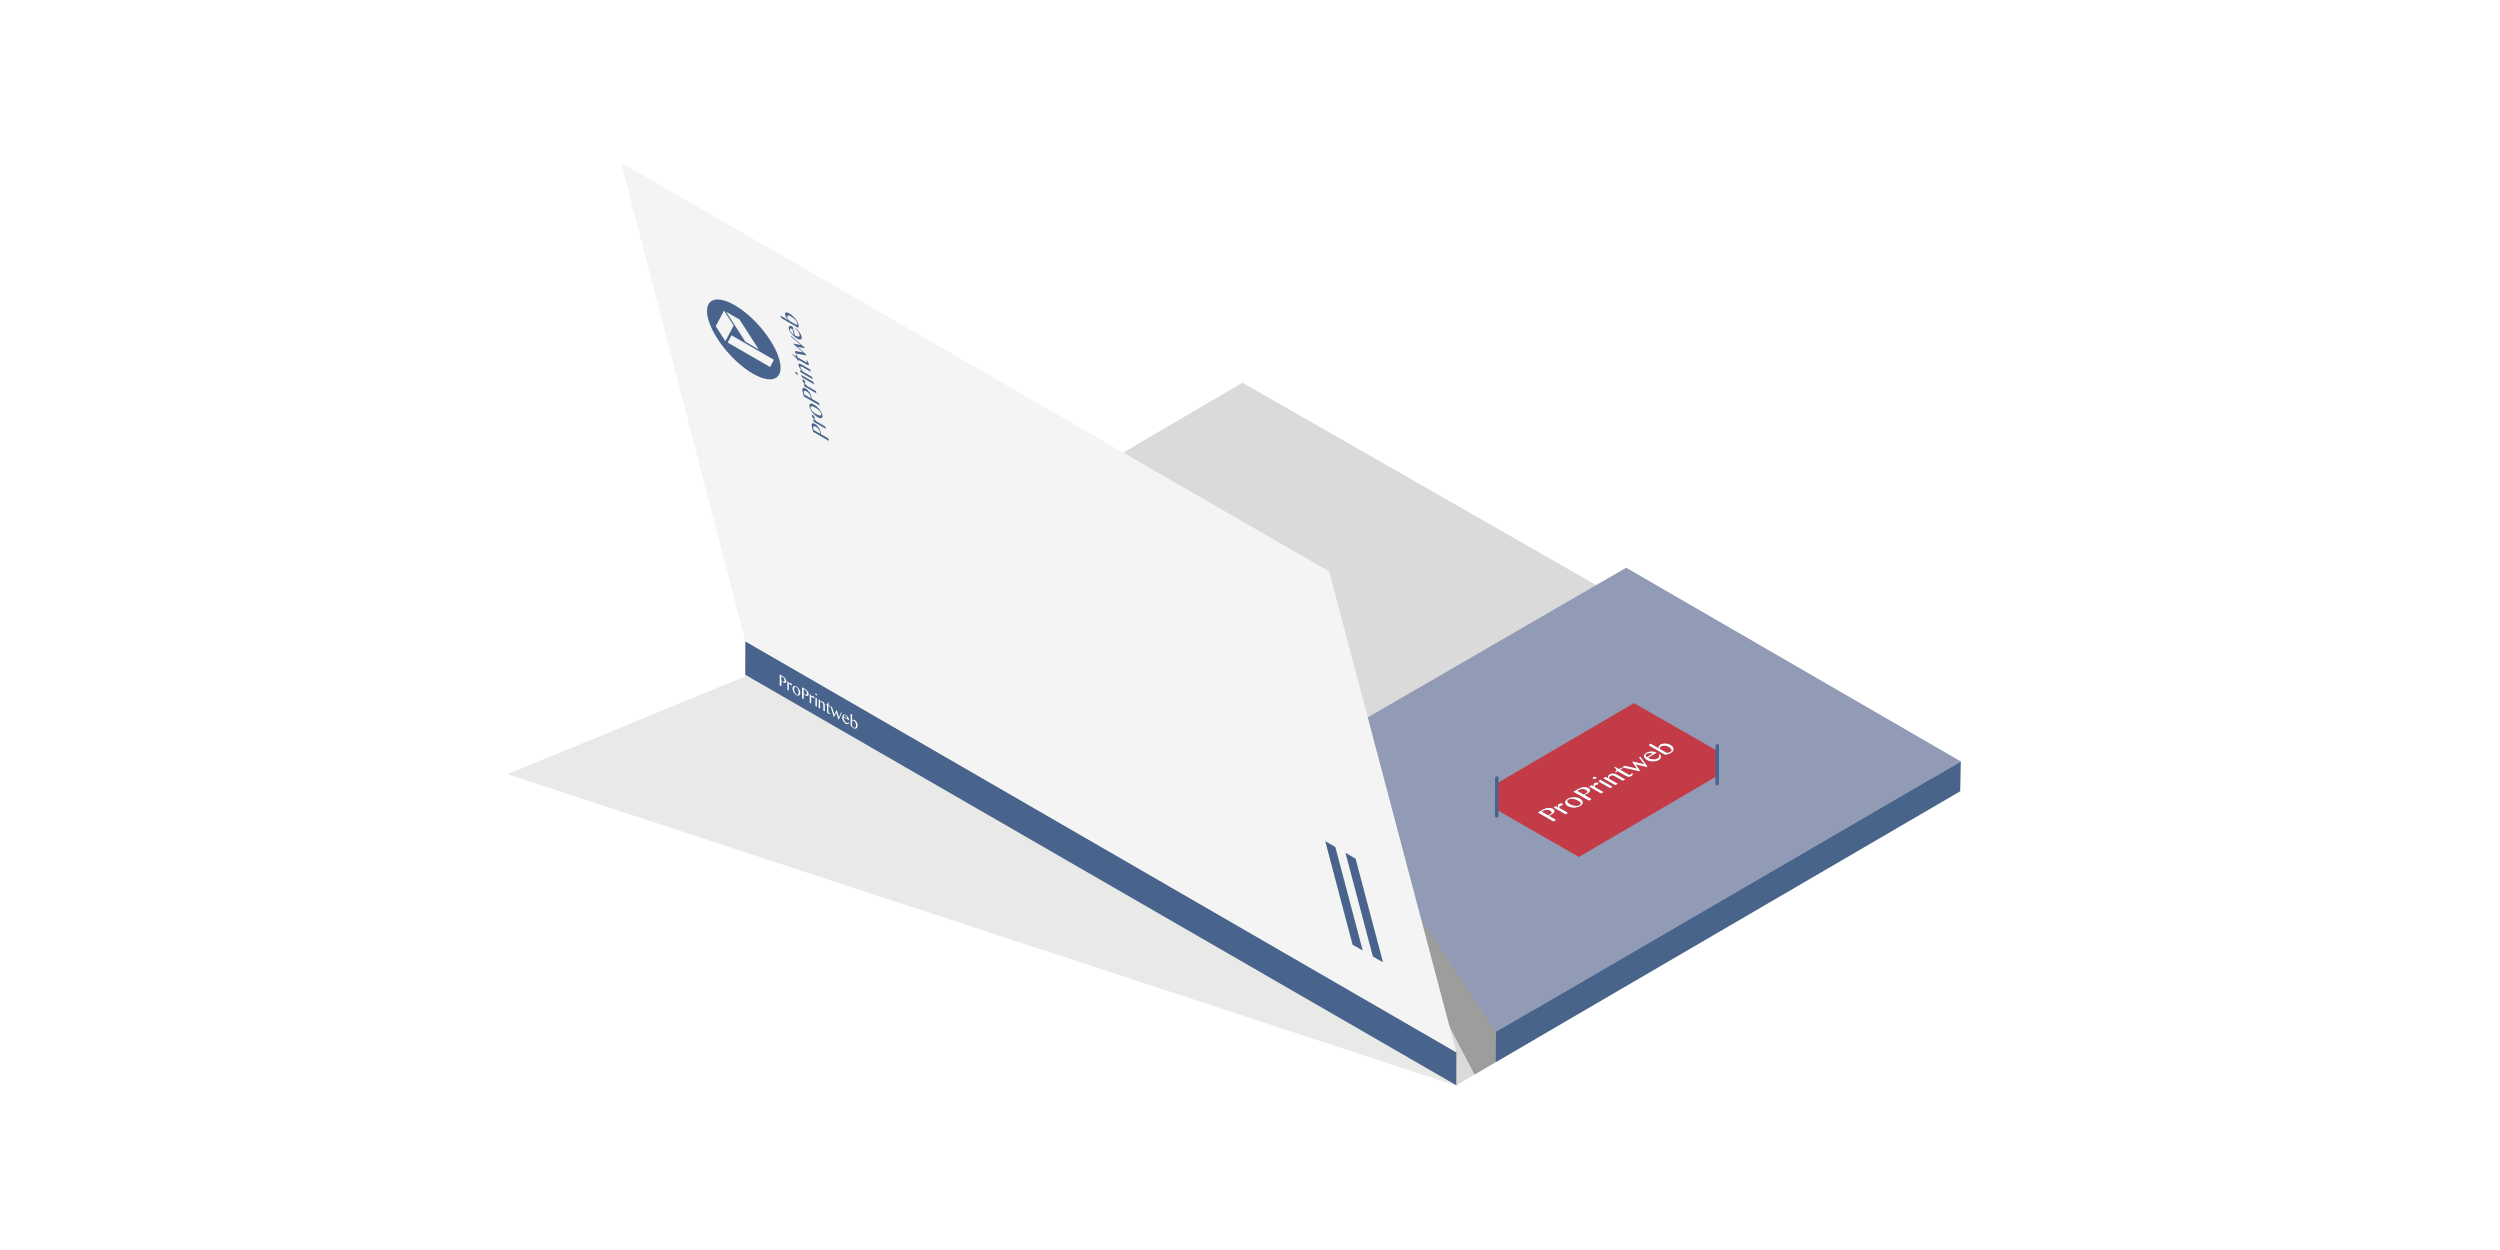 <?xml version="1.0" encoding="UTF-8"?>
<svg id="off" xmlns="http://www.w3.org/2000/svg" xmlns:xlink="http://www.w3.org/1999/xlink" viewBox="0 0 283.465 141.732">
  <defs>
    <style>
      .cls-1, .cls-2 {
        fill: none;
      }

      .cls-3 {
        clip-path: url(#clippath);
      }

      .cls-4 {
        fill: #f4f4f4;
      }

      .cls-5 {
        fill: #fff;
      }

      .cls-6 {
        fill: #929bb6;
      }

      .cls-7 {
        fill: #9d9d9c;
      }

      .cls-8 {
        fill: #c23b46;
      }

      .cls-9 {
        fill: #c7c7c6;
      }

      .cls-10 {
        fill: #dadada;
      }

      .cls-11 {
        fill: #49648b;
      }

      .cls-12 {
        fill: #49648c;
      }

      .cls-2 {
        stroke: #49648b;
        stroke-linecap: round;
        stroke-miterlimit: 10;
        stroke-width: .4px;
      }

      .cls-13 {
        clip-path: url(#clippath-1);
      }

      .cls-14 {
        filter: url(#AI_DesenfoqueGaussiano_4);
        opacity: .4;
      }

      .cls-15 {
        isolation: isolate;
      }
    </style>
    <filter id="AI_DesenfoqueGaussiano_4">
      <feGaussianBlur stdDeviation="4"/>
    </filter>
    <clipPath id="clippath">
      <polygon class="cls-1" points="84.498 76.504 84.508 72.711 165.133 119.259 165.122 123.052 84.498 76.504"/>
    </clipPath>
    <clipPath id="clippath-1">
      <polygon class="cls-1" points="179.024 97.171 167.116 90.347 185.263 79.721 197.172 86.544 179.024 97.171"/>
    </clipPath>
  </defs>
  <g class="cls-14">
    <polygon class="cls-9" points="165.687 123.287 89.669 74.554 57.541 87.786 165.687 123.287"/>
  </g>
  <polyline class="cls-10" points="140.872 43.391 84.441 76.482 165.133 123.052 221.923 89.768 140.872 43.391"/>
  <g class="cls-15">
    <g class="cls-3">
      <g>
        <path class="cls-12" d="M165.133,119.259l-80.624-46.548-.011,3.793,80.624,46.548,.011-3.793"/>
        <g>
          <path class="cls-5" d="M88.723,77.276l-.07-.048-.063-.06v-.503s.127,.072,.127,.072l.097,.072,.076,.1,.048,.116,.021,.124-.014,.096-.042,.056-.077,.012-.104-.036m.03-.615l-.341-.197-.004,1.247,.181,.104,.002-.575,.035,.028,.056,.04,.063,.036,.056,.04,.132,.052h.111s.084-.055,.084-.055l.028-.128-.027-.168-.09-.164-.125-.144-.16-.116"/>
          <polyline class="cls-5" points="89.684 77.471 89.614 77.447 89.551 77.451 89.496 77.482 89.44 77.53 89.44 77.346 89.28 77.254 89.278 78.213 89.438 78.305 89.439 77.642 89.474 77.598 89.509 77.578 89.544 77.566 89.579 77.571 89.614 77.599 89.642 77.631 89.669 77.663 89.711 77.695 89.781 77.711 89.809 77.655 89.802 77.603 89.774 77.555 89.732 77.507 89.684 77.471"/>
          <path class="cls-5" d="M90.335,78.775l-.125-.112-.09-.164-.055-.192-.02-.204,.021-.124,.049-.092,.07-.032,.077,.02,.139,.112,.09,.164,.048,.188,.02,.204-.021,.124-.042,.088-.077,.036-.084-.016m-.032-.947l-.174-.06-.139,.024-.098,.112-.028,.184,.027,.2,.097,.216,.139,.184,.174,.14,.174,.052,.139-.032,.098-.112,.028-.184-.027-.2-.097-.208-.139-.184-.174-.132"/>
          <path class="cls-5" d="M91.261,78.742l-.07-.048-.069-.064v-.503s.134,.076,.134,.076l.09,.068,.076,.1,.055,.12,.014,.12-.014,.096-.042,.056-.07,.016-.104-.036m.023-.619l-.341-.197-.004,1.247,.181,.104,.002-.575,.042,.032,.049,.036,.063,.036,.056,.04,.132,.052,.118,.004,.077-.06,.035-.124-.034-.172-.083-.16-.132-.148-.16-.116"/>
          <polyline class="cls-5" points="92.215 78.932 92.145 78.908 92.083 78.912 92.027 78.944 91.978 78.996 91.979 78.812 91.812 78.715 91.809 79.674 91.976 79.771 91.978 79.107 92.013 79.064 92.041 79.04 92.075 79.028 92.11 79.032 92.145 79.06 92.173 79.092 92.201 79.124 92.249 79.16 92.319 79.176 92.34 79.116 92.333 79.065 92.305 79.017 92.264 78.968 92.215 78.932"/>
          <path class="cls-5" d="M92.625,79.169l-.049-.028-.118-.02-.003,.927,.167,.096,.003-.975m-.082-.52l-.042-.016h-.028s-.021,.02-.021,.02l-.007,.036,.007,.036,.021,.044,.028,.04,.042,.032,.035,.012,.028-.008,.021-.02,.007-.028-.007-.044-.021-.044-.028-.032-.035-.028"/>
          <polyline class="cls-5" points="93.314 79.567 93.147 79.518 92.986 79.57 92.987 79.394 92.827 79.302 92.824 80.261 92.984 80.353 92.986 79.642 93.049 79.622 93.112 79.618 93.167 79.618 93.223 79.642 93.32 79.746 93.355 79.91 93.353 80.566 93.52 80.662 93.522 79.975 93.508 79.855 93.46 79.731 93.397 79.631 93.314 79.567"/>
          <polyline class="cls-5" points="93.934 79.612 93.892 79.588 93.864 79.708 93.815 79.8 93.738 79.836 93.627 79.795 93.626 79.843 93.772 79.928 93.77 80.607 93.777 80.699 93.805 80.787 93.86 80.867 93.93 80.923 94.069 80.963 94.153 80.908 94.118 80.855 94.076 80.871 94.021 80.855 93.986 80.827 93.958 80.787 93.937 80.743 93.93 80.699 93.932 80.02 94.12 80.128 94.12 80.048 93.933 79.94 93.934 79.612"/>
          <polyline class="cls-5" points="95.449 80.815 95.365 80.767 95.134 81.338 94.871 80.482 94.605 81.033 94.343 80.177 94.162 80.072 94.528 81.252 94.577 81.28 94.815 80.793 95.049 81.553 95.105 81.585 95.449 80.815"/>
          <path class="cls-5" d="M96.067,81.484l-.417-.249,.028-.08,.042-.056,.063-.02,.07,.024,.083,.064,.069,.096,.048,.108,.014,.112m-.166-.424l-.167-.056-.125,.04-.084,.12-.035,.196,.034,.196,.09,.204,.125,.168,.16,.132,.132,.044,.111-.008,.098-.064,.056-.104-.049-.052-.035,.068-.07,.032-.091,.004-.104-.044-.118-.1-.097-.152-.062-.172-.02-.196,.626,.361-.027-.168-.076-.172-.118-.156-.153-.12"/>
          <path class="cls-5" d="M96.802,82.501l-.063-.044-.049-.052-.042-.056-.035-.06,.002-.551,.042-.024,.049-.012,.056,.008,.056,.024,.097,.08,.076,.116,.055,.144,.014,.144-.014,.16-.056,.112-.077,.044-.111-.032m-.184-1.499l-.049-.028-.118-.02-.004,1.302,.146,.172,.174,.132,.125,.048,.111,.008,.098-.032,.07-.08,.049-.108,.014-.144-.02-.18-.069-.176-.104-.148-.139-.112-.077-.028-.084-.008-.07,.024-.056,.048,.002-.671"/>
        </g>
      </g>
    </g>
  </g>
  <g>
    <polygon class="cls-7" points="167.194 121.842 155.765 99.995 171.688 98.056 174.205 117.706 167.194 121.842"/>
    <g>
      <polygon class="cls-6" points="169.622 116.998 148.457 85.183 184.383 64.372 222.329 86.339 169.622 116.998"/>
      <g>
        <g class="cls-15">
          <g class="cls-13">
            <g>
              <path class="cls-8" d="M188.339,84.631l-.079,.059-.054,.074-.028,.076v.072s.782,.448,.782,.448l.106-.002,.109-.013,.113-.028c.04-.015,.076-.032,.112-.053,.061-.036,.105-.078,.122-.123,.021-.046,.021-.097,.005-.148-.019-.053-.052-.105-.111-.16-.052-.055-.125-.105-.213-.156-.066-.038-.136-.069-.216-.09-.08-.021-.157-.036-.234-.037-.077-.006-.153,0-.226,.013-.073,.013-.134,.036-.189,.068m-10.531,6.044c-.047,.028-.079,.059-.094,.097-.014,.038-.017,.082-.002,.125,.015,.046,.041,.091,.082,.135,.041,.048,.096,.088,.165,.128,.095,.055,.198,.101,.304,.141,.106,.036,.208,.061,.314,.075,.102,.012,.201,.014,.295,.001,.091-.011,.174-.038,.247-.081,.051-.03,.087-.063,.101-.106,.018-.04,.021-.084,.006-.127-.015-.046-.041-.091-.085-.137s-.099-.086-.165-.124c-.099-.057-.198-.105-.3-.143-.099-.04-.201-.065-.303-.082-.099-.015-.201-.014-.291,0-.095,.013-.189,.047-.272,.096m8.884-5.202c-.04,.023-.069,.049-.086,.08-.018,.032-.025,.065-.021,.101,0,.034,.015,.072,.041,.108,.022,.034,.059,.067,.107,.099l.662-.383c-.051-.029-.11-.05-.168-.067-.062-.015-.124-.021-.19-.021-.062-.002-.124,.004-.186,.019-.058,.013-.109,.034-.16,.064m-11.685,6.443l-.206,.121,.712,.408c.04-.015,.083-.028,.131-.047,.044-.017,.087-.038,.123-.059,.065-.038,.112-.074,.141-.112,.021-.038,.036-.076,.035-.114-.004-.036-.015-.072-.045-.105-.03-.034-.07-.065-.118-.093-.059-.034-.125-.059-.19-.076-.069-.015-.135-.023-.204-.021-.066,0-.135,.011-.2,.028-.065,.017-.127,.04-.178,.07m4.03-2.36l-.206,.121,.712,.408c.04-.015,.083-.028,.131-.047,.044-.017,.087-.038,.123-.059,.065-.038,.112-.074,.137-.11,.025-.04,.039-.078,.039-.116-.004-.036-.015-.072-.045-.105-.03-.034-.07-.065-.118-.093-.059-.034-.125-.059-.19-.076-.069-.015-.135-.023-.204-.021-.069,.002-.135,.011-.2,.028-.065,.017-.127,.04-.178,.07m6.938-3.748l.818,1.098-.09,.053-1.249-.288,.508,.723-.083,.049-1.943-.439,.286-.167,1.403,.318-.567-.807,1.403,.318-.611-.782,.127-.074m-9.293,5.735c-.011-.036-.023-.072-.027-.108l.002-.108,.039-.095,.079-.072,.098-.04,.095-.017,.098,.002,.077,.027c.044,.025,.063,.053,.059,.08-.003,.027-.032,.057-.079,.085l-.08,.038-.069,.015-.065,.013-.065,.025-.036,.042-.01,.057,.015,.067,.03,.08,.932,.534-.264,.155-1.346-.771,.264-.155,.253,.145m2.486-.16c-.101,.059-.21,.106-.33,.134-.123,.03-.247,.047-.371,.047-.124,0-.248-.012-.361-.039-.121-.027-.227-.067-.322-.122-.099-.057-.176-.122-.225-.192-.055-.07-.082-.143-.086-.217,0-.072,.024-.146,.074-.218,.043-.072,.119-.137,.22-.197s.214-.104,.334-.136c.12-.028,.24-.047,.364-.047,.12-.002,.241,.008,.354,.035,.117,.025,.223,.065,.315,.117,.099,.057,.18,.124,.232,.196,.055,.07,.086,.145,.09,.219s-.016,.15-.059,.222c-.05,.072-.126,.137-.227,.197m1.54-2.198c-.011-.036-.019-.074-.023-.11l.002-.108,.035-.093,.083-.074,.094-.038,.098-.019,.095,.004,.08,.025c.044,.025,.063,.053,.059,.08-.007,.03-.032,.057-.079,.085l-.08,.038-.069,.015-.065,.013-.065,.025-.036,.042-.01,.057,.012,.07,.03,.08,.932,.534-.26,.153-1.346-.771,.26-.153,.253,.145m1.86,.177l-1.299-.744,.107-.152,.08-.047,1.376,.788-.264,.155m-.254-1.126c-.012-.099,.001-.188,.044-.264,.043-.076,.104-.142,.194-.195,.047-.028,.101-.047,.163-.057s.127-.015,.193-.011c.069,.002,.135,.014,.201,.031,.069,.019,.132,.042,.187,.073l.969,.555-.264,.155-.921-.528c-.092-.053-.179-.078-.263-.08-.087-.004-.16,.013-.222,.049l-.072,.059-.061,.078-.032,.091-.013,.101,.998,.572-.264,.155-1.346-.771,.264-.155,.246,.141m5.756-2.066c-.09,.053-.188,.093-.305,.119-.109,.026-.225,.038-.346,.041-.117,0-.233-.012-.343-.037-.113-.023-.216-.065-.304-.115-.11-.063-.195-.128-.254-.2-.063-.069-.096-.139-.108-.213-.008-.072,.009-.141,.052-.209,.039-.07,.111-.133,.209-.19,.087-.051,.185-.087,.286-.112,.102-.026,.207-.036,.313-.039,.102,0,.204,.012,.299,.033,.099,.023,.186,.057,.26,.099l-.987,.578c.092,.053,.183,.092,.282,.124,.106,.031,.201,.052,.299,.058,.095,.008,.189,.004,.28-.011,.087-.017,.167-.043,.236-.083,.058-.034,.101-.072,.137-.114,.032-.04,.057-.085,.068-.125,.014-.042,.014-.084,.006-.127-.011-.04-.03-.076-.06-.105l.109-.026c.052,.051,.085,.107,.104,.164,.019,.061,.02,.12,.009,.177-.01,.061-.039,.116-.078,.173-.039,.053-.097,.099-.166,.14m-11.941,6.962l-1.746-1.001,.546-.32c.087-.051,.185-.095,.283-.127,.102-.034,.203-.055,.302-.066,.102-.009,.2-.007,.295,.01,.099,.015,.183,.046,.263,.092,.077,.044,.132,.093,.158,.145s.034,.108,.017,.16c-.01,.053-.042,.106-.093,.156-.05,.051-.108,.097-.177,.138l-.098,.053-.101,.051-.098,.045-.072,.03,.811,.465-.289,.169m4.03-2.36l-1.746-1.001,.546-.32c.087-.051,.185-.095,.283-.127,.102-.034,.203-.055,.302-.066,.102-.009,.2-.007,.295,.01,.095,.017,.183,.046,.263,.092,.077,.044,.132,.093,.158,.145,.026,.053,.034,.108,.017,.16-.014,.055-.042,.106-.093,.156-.05,.051-.108,.097-.177,.138l-.098,.053-.105,.053-.094,.042-.072,.03,.811,.465-.289,.169m3.036-3.206l-.07-.04c.072-.042,.123-.085,.141-.129,.021-.042,.024-.087,.009-.133-.015-.042-.045-.089-.089-.135-.044-.042-.092-.091-.147-.135l.076-.044,.459,.263,.297-.174,.114,.065-.297,.174,.946,.542,.066,.025,.077,.01,.076-.011,.069-.028,.058-.059,.014-.068,.109-.013c.026,.057,.027,.112,.006,.167-.021,.055-.079,.106-.166,.157-.043,.025-.091,.045-.138,.055l-.142,.011c-.051-.004-.102-.012-.146-.029-.051-.017-.099-.036-.146-.063l-.946-.542-.228,.133m-2.265,.706l-.069,.028-.08,.013-.073-.004-.062-.023-.044-.038-.008-.042,.021-.046,.047-.04,.069-.028,.076-.011,.073,.004,.069,.023,.037,.038,.008,.042-.018,.044-.047,.04m8.526-2.914c-.098,.057-.203,.106-.315,.142-.112,.036-.229,.057-.353,.066l-1.827-1.047,.111-.154,.076-.044,.939,.538c-.015-.034-.019-.07-.023-.11,.003-.04,.014-.08,.028-.118s.039-.074,.068-.112c.029-.034,.065-.063,.105-.087,.076-.044,.167-.076,.261-.098,.098-.019,.196-.026,.295-.024,.102,.004,.204,.021,.303,.044,.099,.027,.19,.063,.275,.111,.073,.042,.136,.09,.184,.139,.052,.051,.089,.101,.118,.152,.026,.053,.041,.108,.046,.16,.004,.057-.006,.11-.024,.163-.021,.051-.053,.099-.097,.15-.043,.047-.101,.089-.17,.129m-4.193-5.638l-15.575,9.12-.018,2.97,9.354,5.36,15.682-9.183,.013-2.849-9.455-5.418"/>
              <path class="cls-5" d="M175.767,92.337c-.036,.021-.08,.042-.123,.059-.047,.019-.091,.032-.131,.047l-.712-.408,.206-.121c.051-.03,.112-.053,.178-.07,.065-.017,.134-.028,.2-.028,.069-.002,.135,.006,.204,.021,.066,.017,.132,.042,.19,.076,.048,.027,.088,.059,.118,.093,.03,.034,.041,.07,.045,.105,0,.038-.014,.076-.035,.114-.029,.038-.076,.074-.141,.112m-.837-.526l-.546,.32,1.746,1.001,.289-.169-.811-.465,.072-.03,.098-.045,.101-.051,.098-.053c.069-.04,.126-.087,.177-.138,.05-.051,.083-.104,.093-.156,.018-.053,.01-.108-.017-.16s-.081-.101-.158-.145c-.081-.046-.165-.078-.263-.092-.095-.017-.193-.019-.295-.01-.098,.011-.2,.032-.302,.066-.098,.032-.196,.076-.283,.127"/>
              <path class="cls-5" d="M176.776,91.16l-.079,.072-.039,.095-.002,.108c.004,.036,.015,.072,.027,.108l-.253-.145-.264,.155,1.346,.771,.264-.155-.932-.534-.03-.08-.015-.067,.01-.057,.036-.042,.065-.025,.065-.013,.069-.015,.08-.038c.047-.028,.076-.057,.079-.085,.003-.027-.015-.055-.059-.08l-.077-.027-.098-.002-.095,.017-.098,.04"/>
              <path class="cls-5" d="M179.12,91.296c-.072,.042-.156,.07-.247,.081-.095,.013-.193,.011-.295-.001-.106-.015-.208-.04-.314-.075-.106-.04-.209-.086-.304-.141-.07-.04-.125-.08-.165-.128-.041-.044-.067-.088-.082-.135-.015-.042-.012-.086,.002-.125,.014-.038,.047-.07,.094-.097,.083-.049,.177-.083,.272-.096,.091-.015,.193-.015,.291,0,.102,.017,.205,.042,.303,.082,.102,.038,.201,.086,.3,.143,.066,.038,.121,.078,.165,.124s.07,.091,.085,.137c.015,.042,.012,.086-.006,.127-.014,.042-.05,.076-.101,.106m-1.353-.717c-.101,.059-.177,.125-.22,.197-.05,.072-.075,.146-.074,.218,.005,.074,.031,.148,.086,.217,.048,.07,.126,.135,.225,.192,.095,.055,.202,.095,.322,.122,.113,.027,.237,.04,.361,.039,.124,0,.248-.017,.371-.047,.12-.028,.229-.074,.33-.134s.177-.125,.227-.197c.043-.072,.064-.148,.059-.222s-.035-.15-.09-.219c-.052-.072-.133-.139-.232-.196-.092-.053-.198-.092-.315-.117-.113-.027-.234-.037-.354-.035-.124,0-.244,.02-.364,.047-.12,.032-.232,.076-.334,.136"/>
              <path class="cls-5" d="M179.796,89.978c-.036,.021-.08,.042-.123,.059-.047,.019-.091,.032-.131,.047l-.712-.408,.206-.121c.051-.03,.112-.053,.178-.07,.065-.017,.131-.026,.2-.028,.069-.002,.135,.006,.204,.021,.066,.017,.132,.042,.19,.076,.048,.027,.088,.059,.118,.093,.03,.034,.041,.07,.045,.105,0,.038-.014,.076-.039,.116-.025,.036-.072,.072-.137,.11m-.837-.526l-.546,.32,1.746,1.001,.289-.169-.811-.465,.072-.03,.094-.042,.105-.053,.098-.053c.069-.04,.126-.087,.177-.138,.05-.051,.079-.101,.093-.156,.018-.053,.01-.108-.017-.16-.026-.053-.081-.101-.158-.145-.081-.046-.168-.076-.263-.092-.095-.017-.193-.019-.295-.01-.098,.011-.2,.032-.302,.066-.098,.032-.196,.076-.283,.127"/>
              <path class="cls-5" d="M180.806,88.8l-.083,.074-.035,.093-.002,.108c.004,.036,.012,.074,.023,.11l-.253-.145-.26,.153,1.346,.771,.26-.153-.932-.534-.03-.08-.012-.07,.01-.057,.036-.042,.065-.025,.065-.013,.069-.015,.08-.038c.047-.028,.072-.055,.079-.085,.003-.027-.015-.055-.059-.08l-.08-.025-.095-.004-.098,.019-.094,.038"/>
              <path class="cls-5" d="M181.457,88.419l-.08,.047-.107,.152,1.299,.744,.264-.155-1.376-.788m-.794-.3l-.047,.04-.021,.046,.008,.042,.044,.038,.062,.023,.073,.004,.08-.013,.069-.028,.047-.04,.018-.044-.008-.042-.037-.038-.069-.023-.073-.004-.076,.011-.069,.028"/>
              <path class="cls-5" d="M182.553,87.777c-.09,.053-.152,.119-.194,.195-.043,.076-.056,.165-.044,.264l-.246-.141-.264,.155,1.346,.771,.264-.155-.998-.572,.013-.101,.032-.091,.061-.078,.072-.059c.061-.036,.134-.053,.222-.049,.084,.002,.172,.027,.263,.08l.921,.528,.264-.155-.969-.555c-.055-.032-.117-.055-.187-.073-.066-.017-.132-.029-.201-.031-.066-.004-.131,0-.193,.011s-.116,.03-.163,.057"/>
              <path class="cls-5" d="M183.115,86.951l-.076,.044c.055,.044,.103,.093,.147,.135,.044,.046,.074,.093,.089,.135,.015,.046,.012,.091-.009,.133-.018,.044-.068,.087-.141,.129l.07,.04,.228-.133,.946,.542c.048,.027,.095,.046,.146,.063,.044,.017,.095,.025,.146,.029l.142-.011c.047-.011,.094-.03,.138-.055,.087-.051,.144-.102,.166-.157,.021-.055,.021-.11-.006-.167l-.109,.013-.014,.068-.058,.059-.069,.028-.076,.011-.077-.01-.066-.025-.946-.542,.297-.174-.114-.065-.297,.174-.459-.263"/>
              <polyline class="cls-5" points="185.975 85.807 185.848 85.881 186.459 86.663 185.056 86.345 185.623 87.152 184.221 86.834 183.935 87.001 185.878 87.44 185.961 87.392 185.454 86.669 186.703 86.957 186.793 86.904 185.975 85.807"/>
              <path class="cls-5" d="M187.395,85.477l-.662,.383c-.048-.032-.085-.065-.107-.099-.026-.036-.041-.074-.041-.108-.004-.036,.003-.07,.021-.101,.018-.032,.047-.057,.086-.08,.051-.03,.101-.051,.16-.064,.062-.015,.124-.021,.186-.019,.066,0,.128,.006,.19,.021,.058,.017,.117,.038,.168,.067m-.723-.112c-.098,.057-.17,.121-.209,.19-.043,.068-.06,.137-.052,.209,.012,.074,.045,.143,.108,.213,.059,.072,.144,.137,.254,.2,.088,.05,.191,.092,.304,.115,.11,.025,.226,.037,.343,.037,.12-.002,.237-.015,.346-.041,.116-.026,.214-.066,.305-.119,.069-.04,.126-.087,.166-.14,.039-.057,.068-.112,.078-.173,.01-.057,.01-.116-.009-.177-.019-.057-.052-.114-.104-.164l-.109,.026c.03,.029,.048,.065,.06,.105,.008,.042,.008,.084-.006,.127-.01,.04-.035,.084-.068,.125-.036,.042-.079,.08-.137,.114-.069,.04-.149,.066-.236,.083-.091,.015-.186,.019-.28,.011-.098-.006-.193-.027-.299-.058-.099-.031-.19-.071-.282-.124l.987-.578c-.073-.042-.161-.076-.26-.099-.095-.021-.197-.033-.299-.033-.106,.002-.211,.013-.313,.039-.102,.026-.2,.062-.286,.112"/>
              <path class="cls-5" d="M189.4,85.263c-.036,.021-.072,.038-.112,.053l-.113,.028-.109,.013-.106,.002-.781-.448v-.072s.027-.076,.027-.076l.054-.074,.079-.059c.054-.032,.116-.055,.189-.068,.073-.013,.149-.019,.226-.013,.077,.002,.153,.017,.234,.037,.08,.021,.15,.052,.216,.09,.088,.05,.162,.101,.213,.156,.059,.055,.092,.107,.111,.16,.015,.051,.016,.101-.005,.148-.018,.044-.061,.087-.122,.123m-2.252-.943l-.076,.044-.111,.154,1.827,1.047c.124-.009,.24-.03,.353-.066,.112-.036,.218-.085,.315-.142,.069-.04,.126-.083,.17-.129,.043-.051,.075-.099,.097-.15,.018-.053,.028-.106,.024-.163-.004-.053-.02-.108-.046-.16-.03-.051-.067-.101-.118-.152-.048-.048-.11-.097-.184-.139-.084-.048-.176-.084-.275-.111-.099-.023-.201-.04-.303-.044-.098-.002-.197,.005-.295,.024-.094,.021-.185,.053-.261,.098-.04,.023-.076,.053-.105,.087-.029,.038-.054,.074-.068,.112s-.025,.078-.028,.118c.004,.04,.008,.076,.023,.11l-.939-.538"/>
            </g>
          </g>
        </g>
        <g>
          <line class="cls-2" x1="194.716" y1="84.568" x2="194.701" y2="88.858"/>
          <line class="cls-2" x1="169.72" y1="88.213" x2="169.705" y2="92.504"/>
        </g>
      </g>
    </g>
    <polygon class="cls-11" points="222.26 89.721 169.596 120.43 169.623 116.998 222.328 86.339 222.26 89.721"/>
  </g>
  <g>
    <path class="cls-4" d="M150.713,64.801L70.422,18.445l14.086,54.266,80.624,46.621-14.42-54.53"/>
    <g>
      <path class="cls-12" d="M82.512,38.839l.425-.822,4.809,2.776-.425,.822-4.809-2.776m-.263-.152l-1.092-1.698,.937-1.774,1.092,1.698-.937,1.774m2.265,.06l-2.178-3.392,1.517,.876,2.178,3.392-1.517-.876m-1.202-4.14c-2.233-1.289-3.586-.6-3.019,1.545s2.838,4.926,5.071,6.216c2.228,1.286,3.581,.597,3.014-1.548s-2.838-4.926-5.066-6.213"/>
      <path class="cls-12" d="M92.266,48.757l-.055-.207c-.013-.051-.016-.095-.009-.134l.047-.076,.105-.008c.042,.007,.092,.027,.155,.064l.149,.107,.139,.136,.11,.162c.028,.055,.053,.116,.069,.177l.02,.11,.002,.091-.732-.423m.141-.682c-.079-.046-.149-.073-.203-.074-.055-.006-.096,.009-.122,.045-.033,.028-.046,.081-.047,.145-.005,.066,.006,.141,.03,.232l.144,.546,1.791,1.034-.076-.288-.827-.477-.007-.06-.011-.075-.02-.093-.025-.096c-.017-.066-.041-.14-.08-.218-.04-.083-.082-.159-.138-.234-.052-.077-.115-.148-.182-.217-.071-.067-.144-.122-.228-.17"/>
      <polyline class="cls-12" points="92.17 47.06 92.111 47.039 92.07 47.054 92.051 47.098 92.061 47.173 92.109 47.286 92.199 47.424 92.318 47.57 92.445 47.712 92.187 47.563 92.256 47.826 93.636 48.622 93.567 48.359 92.608 47.806 92.51 47.707 92.427 47.611 92.372 47.537 92.341 47.472 92.337 47.422 92.347 47.394 92.355 47.356 92.347 47.291 92.281 47.158 92.17 47.06"/>
      <path class="cls-12" d="M92.512,46.936c-.068-.04-.134-.086-.202-.138-.069-.057-.128-.112-.183-.17l-.135-.172-.076-.151c-.023-.086-.022-.15,0-.184,.021-.039,.061-.055,.114-.059,.054,.001,.126,.021,.205,.05,.086,.037,.174,.083,.274,.141,.068,.04,.138,.084,.207,.141,.067,.052,.127,.107,.182,.165l.14,.175c.038,.061,.066,.115,.08,.166,.02,.076,.015,.124-.007,.159-.021,.039-.061,.055-.114,.059-.059-.004-.125-.016-.209-.048-.084-.031-.176-.076-.276-.134m-.223-1.063c-.095-.055-.174-.083-.25-.101-.075-.013-.13-.002-.177,.022-.046,.029-.074,.073-.083,.14-.014,.065-.006,.147,.021,.248s.068,.206,.133,.317c.06,.107,.131,.209,.21,.306,.086,.105,.177,.196,.276,.284,.099,.087,.199,.162,.299,.22s.184,.089,.259,.102c.075,.013,.137,.01,.182-.019,.047-.024,.081-.065,.095-.129s.005-.152-.022-.253-.072-.204-.132-.312c-.065-.11-.136-.212-.222-.317-.085-.1-.177-.196-.281-.287-.098-.082-.203-.16-.308-.221"/>
      <path class="cls-12" d="M91.203,44.735l-.054-.202c-.015-.056-.018-.1-.009-.134l.047-.076,.105-.008c.042,.007,.092,.027,.155,.064l.148,.102,.14,.141,.11,.162c.028,.055,.053,.116,.069,.177l.019,.105,.002,.091-.732-.423m.141-.682c-.079-.046-.147-.068-.203-.074-.054-.001-.094,.014-.122,.045-.031,.033-.046,.081-.045,.15-.006,.061,.006,.141,.03,.232l.143,.541,1.791,1.034-.076-.288-.827-.477-.006-.055-.012-.08-.02-.093-.024-.091c-.019-.071-.043-.145-.081-.223-.038-.078-.081-.154-.138-.234-.05-.072-.115-.148-.181-.212-.073-.072-.145-.127-.229-.175"/>
      <polyline class="cls-12" points="91.108 43.043 91.048 43.022 91.006 43.032 90.987 43.076 90.998 43.151 91.047 43.27 91.136 43.402 91.255 43.548 91.383 43.695 91.125 43.546 91.193 43.804 92.573 44.601 92.504 44.343 91.546 43.789 91.447 43.685 91.364 43.59 91.308 43.515 91.279 43.455 91.275 43.405 91.284 43.372 91.293 43.339 91.285 43.274 91.217 43.136 91.108 43.043"/>
      <path class="cls-12" d="M92.233,43.316l-1.406-.812,.02,.076,.129,.233,1.327,.766-.07-.263m-1.954-1.145l-.049-.015-.034,.006-.018,.032,.004,.05,.027,.067,.044,.064,.051,.06,.055,.041,.05,.02,.038-.008,.014-.03-.006-.055-.025-.062-.04-.066-.055-.058-.057-.046"/>
      <path class="cls-12" d="M91.856,41.889l-.99-.572c-.058-.033-.109-.059-.157-.069l-.113-.005-.061,.055,.003,.113c.023,.086,.068,.189,.138,.303s.16,.234,.276,.37l-.253-.146,.07,.263,1.38,.797-.07-.263-1.022-.59-.108-.14-.089-.133-.062-.117-.04-.1c-.016-.061-.008-.099,.028-.112,.038-.008,.101,.011,.196,.066l.943,.544-.07-.263"/>
      <path class="cls-12" d="M91.41,40.779l-.026,.036,.07,.096,.042,.093,.004,.05-.02,.027-.039,.003-.055-.023-.969-.56-.078-.293-.116-.067,.078,.293-.469-.271,.02,.076c.072,.055,.145,.109,.207,.158,.067,.052,.132,.11,.187,.168l.141,.18c.04,.066,.072,.136,.09,.206l.068,.04-.06-.228,.969,.56,.128,.061,.088,.012,.047-.041-.01-.104c-.023-.086-.057-.166-.11-.248-.052-.077-.116-.153-.189-.225"/>
      <polyline class="cls-12" points="89.669 38.042 89.702 38.168 90.806 39.118 89.91 38.952 91.027 39.953 90.132 39.792 90.207 40.075 91.449 40.3 91.427 40.219 90.422 39.321 91.231 39.475 91.207 39.384 89.669 38.042"/>
      <path class="cls-12" d="M90.025,37.968l-.157-.121-.135-.138-.099-.139-.062-.135-.003-.113,.044-.069,.097-.004,.141,.06,.174,.658m.183-.76l-.017,.055,.142,.134,.14,.175c.042,.059,.077,.121,.111,.184,.034,.063,.06,.124,.076,.185,.017,.066,.012,.114-.003,.157-.017,.037-.046,.064-.093,.071-.047,.007-.106,.003-.18-.022-.072-.02-.154-.059-.249-.114l-.261-.986c-.079-.046-.149-.073-.211-.087-.06-.009-.113-.005-.152,.015-.039,.02-.064,.062-.077,.114-.013,.053-.007,.124,.015,.21,.027,.101,.065,.196,.129,.302,.058,.102,.128,.198,.213,.299,.083,.095,.178,.184,.277,.271,.103,.085,.212,.161,.323,.225,.09,.052,.174,.083,.245,.098,.07,.01,.131,.007,.173-.02,.048-.019,.077-.063,.089-.12,.015-.06,.009-.137-.014-.223-.019-.071-.047-.143-.09-.224-.05-.089-.098-.168-.16-.251-.062-.083-.128-.164-.202-.241s-.146-.149-.224-.207"/>
      <path class="cls-12" d="M89.53,36.384l-.085-.1-.073-.106-.061-.112-.035-.097c-.015-.056-.018-.1-.003-.13l.072-.066c.033-.011,.079-.006,.137,.01,.053,.013,.113,.04,.182,.079,.09,.052,.176,.11,.256,.173,.084,.066,.154,.128,.222,.196,.062,.066,.116,.136,.161,.205,.045,.069,.075,.134,.092,.194l.011,.092-.012,.058-.03,.038-.033,.028-.801-.462m-.028-.848c-.084-.049-.161-.084-.226-.096-.067-.017-.121-.018-.167-.006s-.073,.043-.088,.091c-.014,.048-.011,.109,.009,.185l.056,.144,.097,.163,.119,.163,.133,.15-.964-.556,.02,.076,.129,.233,1.87,1.08c.041-.032,.063-.084,.065-.16,.004-.071-.01-.156-.035-.252-.019-.071-.047-.143-.079-.213-.038-.078-.08-.149-.131-.226s-.107-.152-.167-.225c-.065-.076-.127-.142-.198-.209-.067-.069-.142-.134-.215-.188-.074-.06-.149-.107-.228-.153"/>
      <polyline class="cls-12" points="151.408 96.035 150.26 95.372 153.366 107.119 154.515 107.782 151.408 96.035"/>
      <polyline class="cls-12" points="153.706 97.362 152.557 96.698 155.663 108.446 156.812 109.109 153.706 97.362"/>
    </g>
  </g>
</svg>